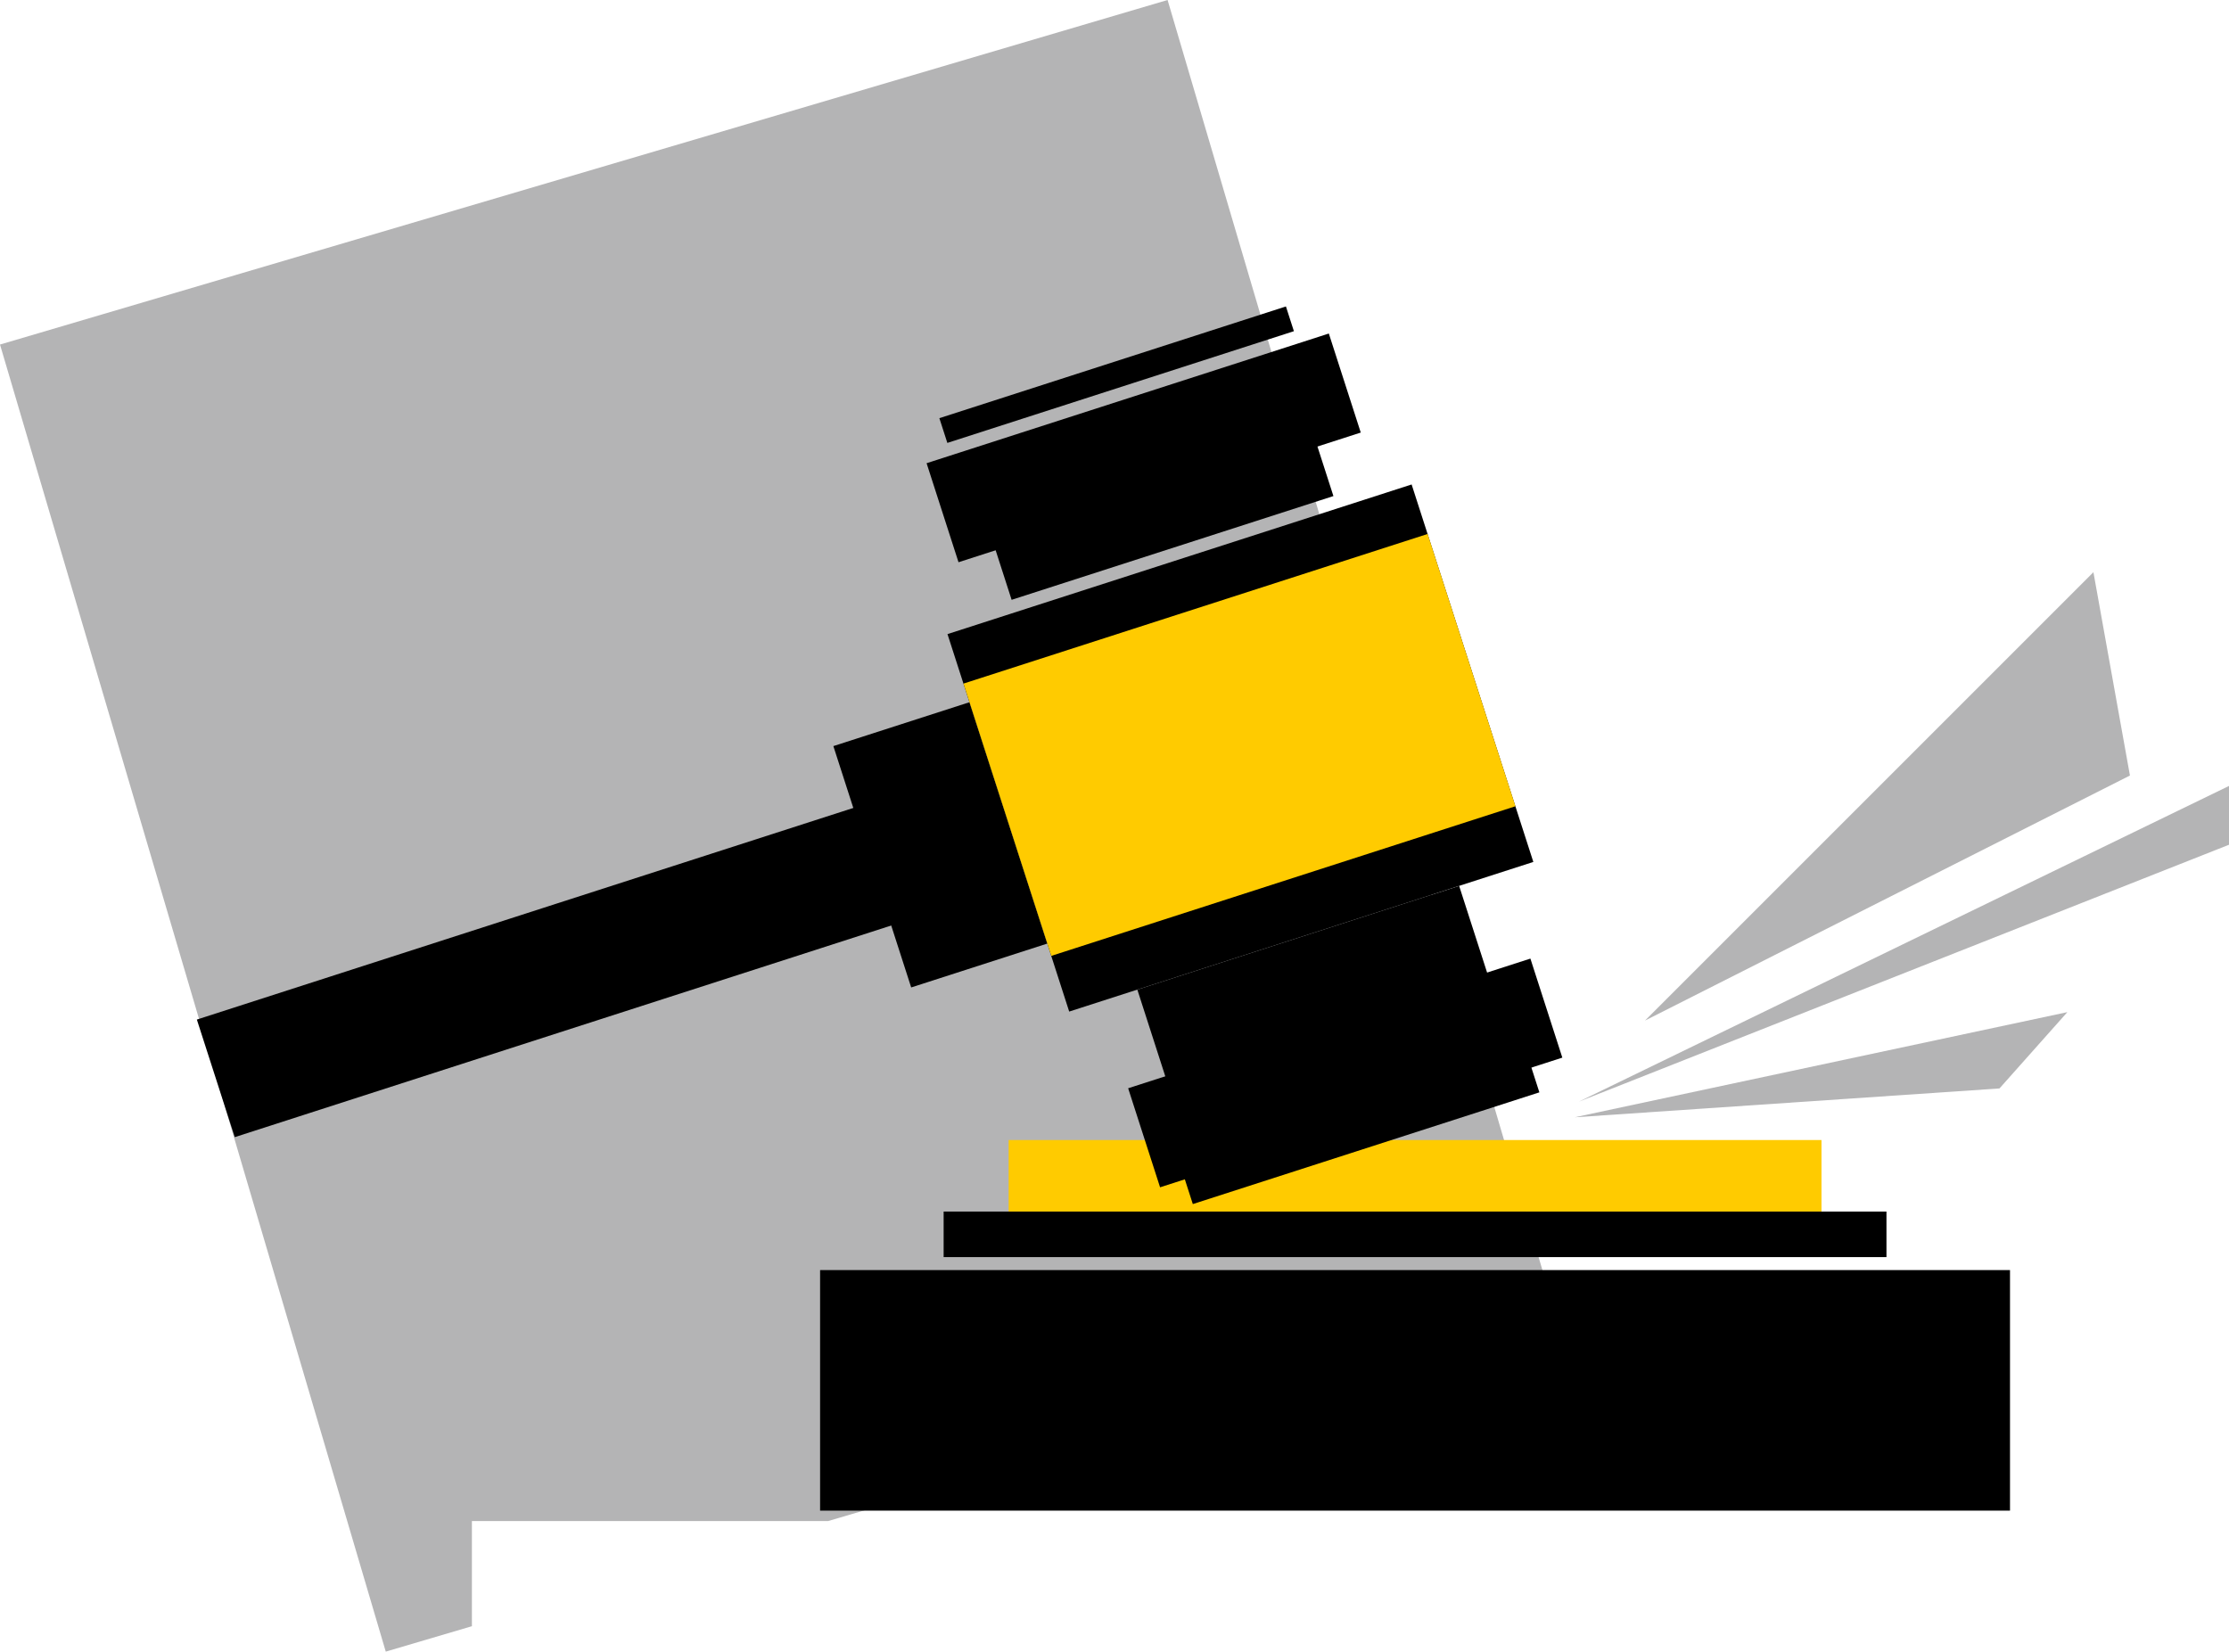 <?xml version="1.0" encoding="UTF-8"?> <svg xmlns="http://www.w3.org/2000/svg" id="_Слой_4" data-name="Слой 4" viewBox="0 0 383.21 283.97"><defs><style> .cls-1 { fill: #ffcb00; } .cls-1, .cls-2, .cls-3 { stroke-width: 0px; } .cls-2 { fill: #000; } .cls-3 { fill: #b4b4b5; fill-rule: evenodd; } </style></defs><polygon class="cls-3" points="81.13 261.52 142.38 261.52 267.05 224.73 200.73 0 0 59.24 66.32 283.97 81.13 279.6 81.13 261.52"></polygon><rect class="cls-1" x="173.41" y="196.01" width="139.74" height="12.3"></rect><rect class="cls-2" x="162.23" y="208.31" width="162.09" height="7.83"></rect><rect class="cls-2" x="140.99" y="218.37" width="204.57" height="41.36"></rect><g><rect class="cls-2" x="171.34" y="94.5" width="83.84" height="68.19" transform="translate(-29.18 71.66) rotate(-17.87)"></rect><rect class="cls-2" x="169.77" y="76.74" width="58.13" height="17.89" transform="translate(-16.7 65.16) rotate(-17.87)"></rect><rect class="cls-2" x="149.37" y="123.44" width="24.59" height="43.6" transform="translate(-36.77 56.63) rotate(-17.87)"></rect><rect class="cls-2" x="33.95" y="154.7" width="130.87" height="21.24" transform="translate(-45.94 38.48) rotate(-17.87)"></rect><rect class="cls-2" x="197.39" y="160.71" width="58.13" height="21.24" transform="translate(-41.65 77.77) rotate(-17.87)"></rect><rect class="cls-2" x="194.95" y="175.51" width="72.66" height="17.89" transform="translate(-45.45 79.89) rotate(-17.87)"></rect><rect class="cls-2" x="160.29" y="68.05" width="72.66" height="17.89" transform="translate(-14.14 64.06) rotate(-17.87)"></rect><rect class="cls-2" x="200.99" y="181.03" width="62.6" height="16.77" transform="translate(-46.92 80.44) rotate(-17.87)"></rect><rect class="cls-2" x="160.67" y="62.17" width="62.6" height="4.47" transform="translate(-10.5 62.03) rotate(-17.87)"></rect><rect class="cls-1" x="171.17" y="103.47" width="83.84" height="49.19" transform="translate(-29.02 71.58) rotate(-17.87)"></rect></g><polygon class="cls-3" points="271.44 189.41 383.21 135.13 383.21 145.24 271.44 189.41"></polygon><polygon class="cls-3" points="282.81 175.47 359.9 98.38 366.18 133.34 282.81 175.47"></polygon><polygon class="cls-3" points="270.71 192.1 355.42 174.02 343.75 187.14 270.71 192.1"></polygon></svg> 